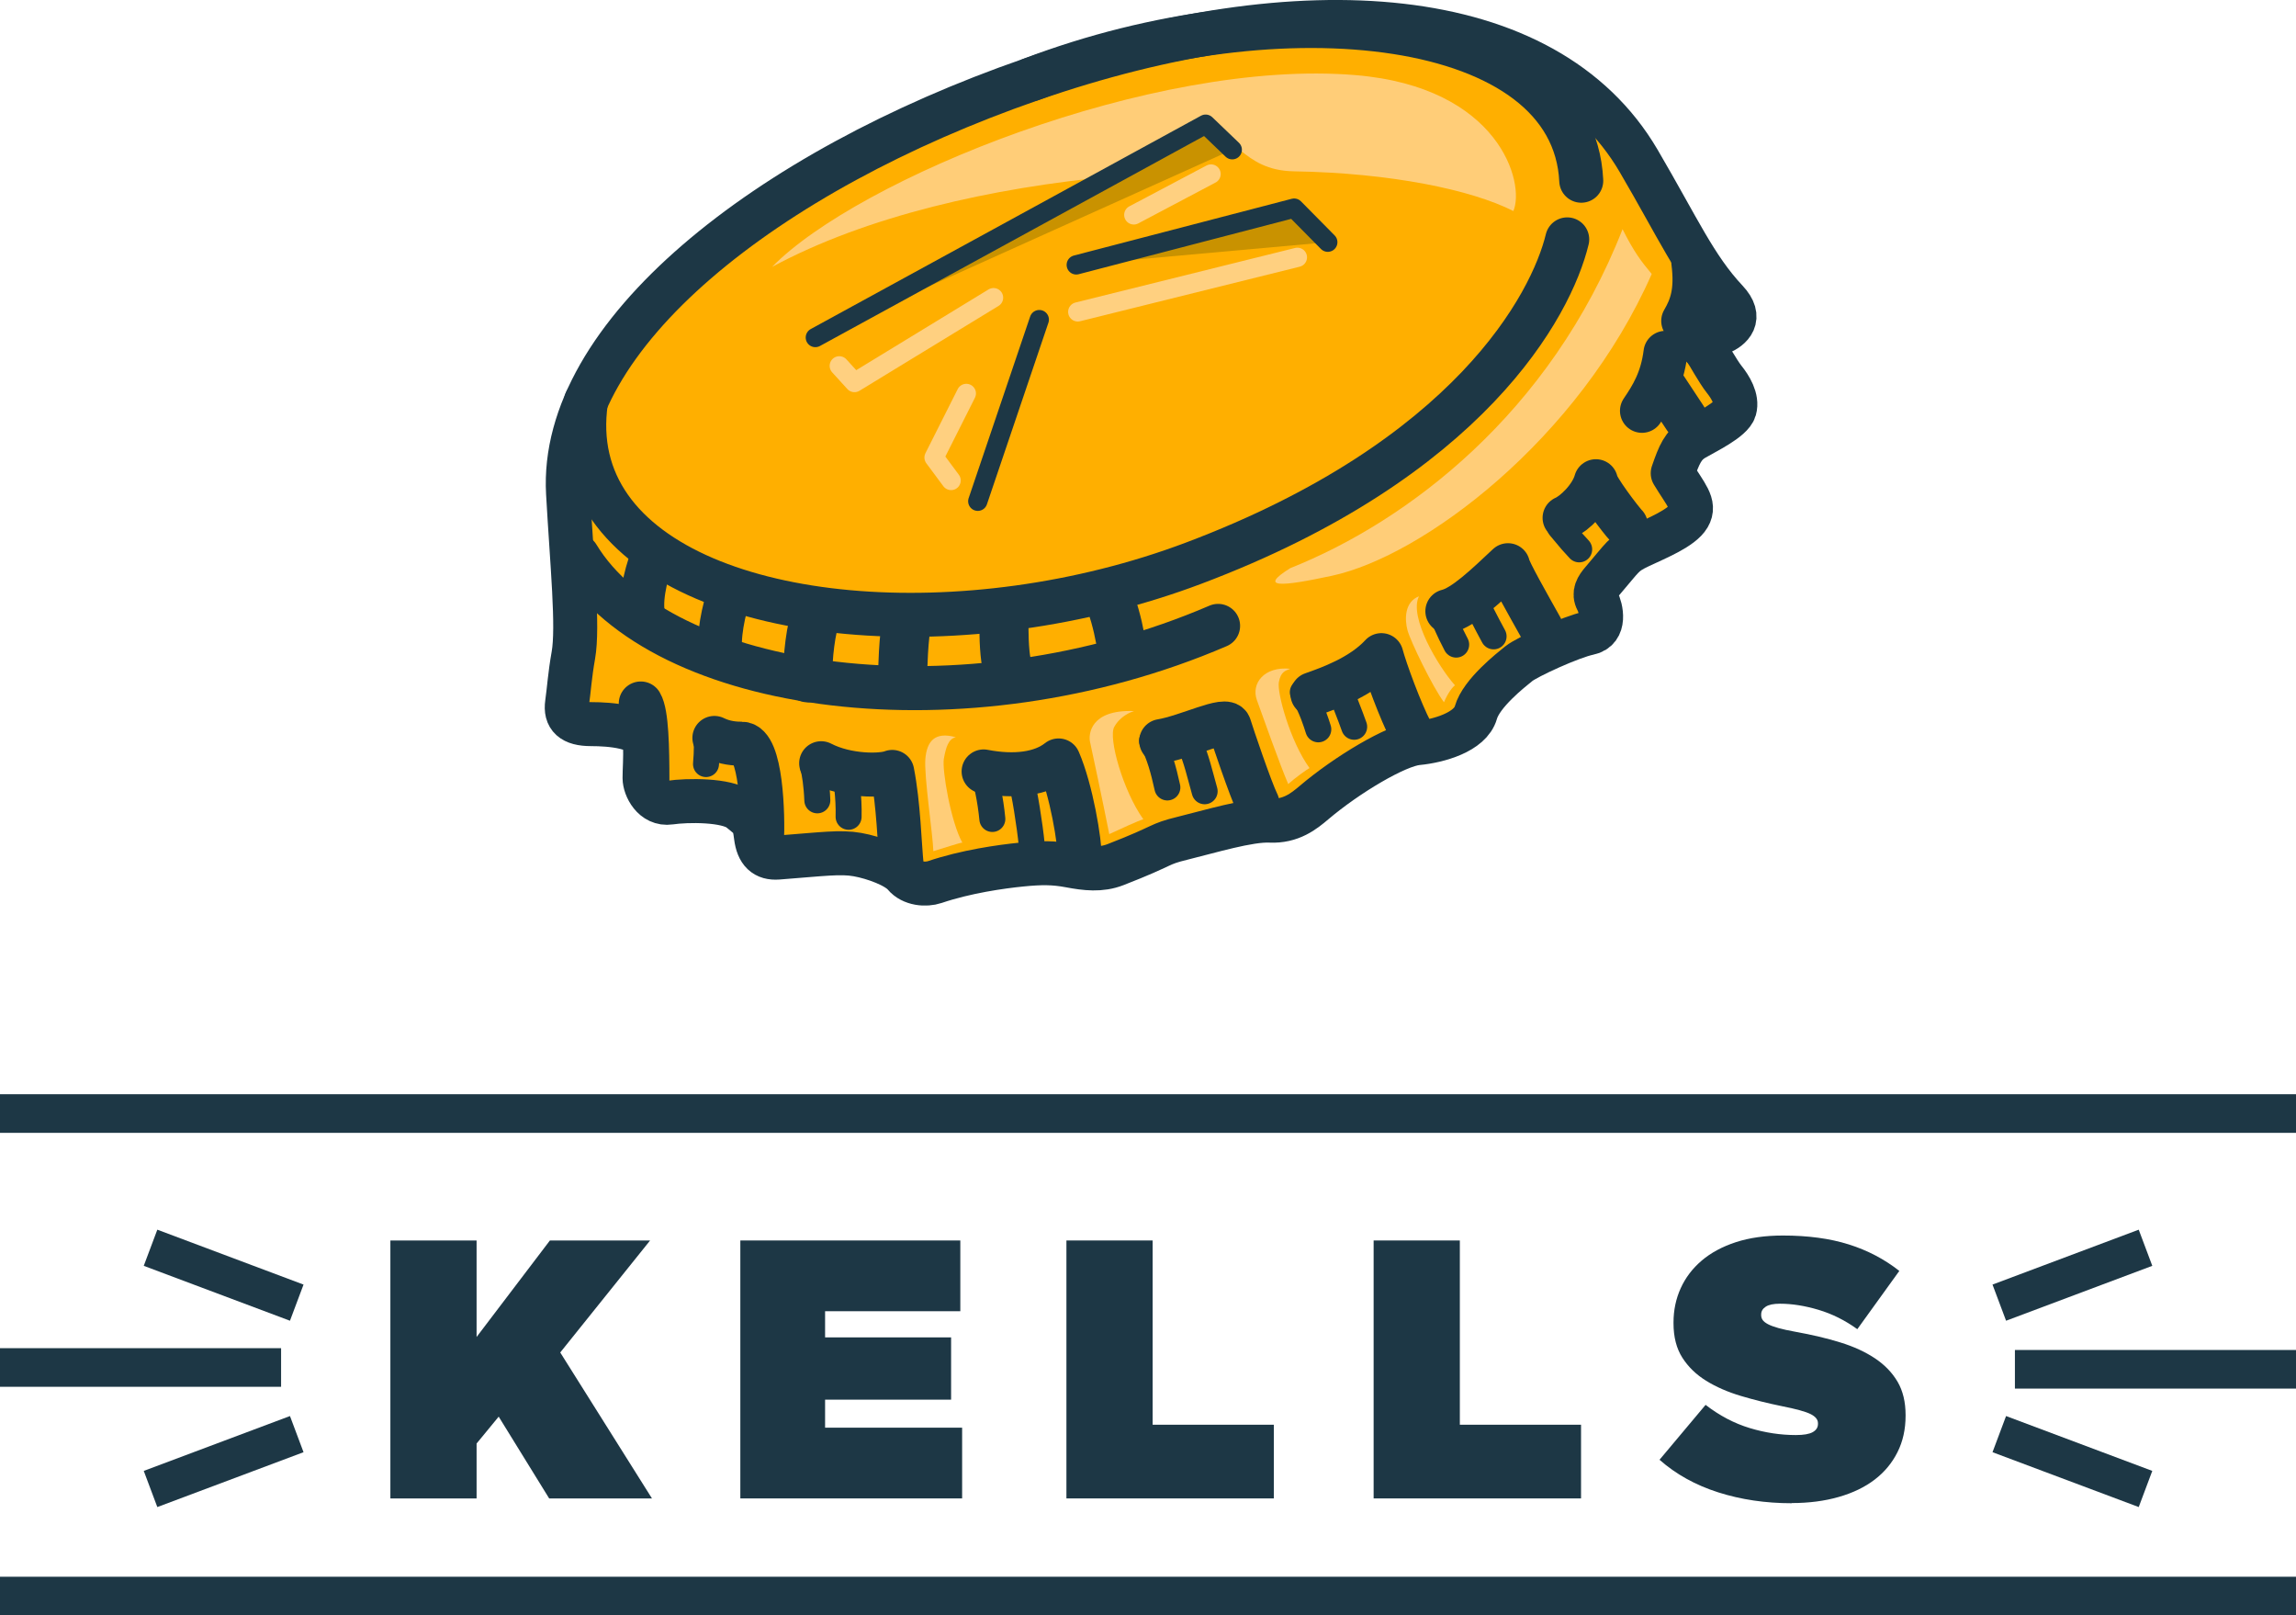 <?xml version="1.0" encoding="UTF-8"?><svg id="Capa_1" xmlns="http://www.w3.org/2000/svg" viewBox="0 0 520.4 366.03"><defs><style>.cls-1{fill:#c99200;}.cls-2{fill:#1d3745;}.cls-3{stroke:#ffd080;}.cls-3,.cls-4,.cls-5,.cls-6,.cls-7{stroke-linecap:round;stroke-linejoin:round;}.cls-3,.cls-4,.cls-5,.cls-6,.cls-7,.cls-8{fill:none;}.cls-3,.cls-7{stroke-width:4.37px;}.cls-9{fill:#ffcd78;}.cls-4{stroke-width:11.13px;}.cls-4,.cls-5,.cls-6,.cls-7,.cls-8{stroke:#1d3745;}.cls-10{fill:#ffaf00;}.cls-5{stroke-width:5.89px;}.cls-6{stroke-width:9.97px;}.cls-8{stroke-miterlimit:10;stroke-width:8.75px;}</style></defs><g><line class="cls-8" y1="361.65" x2="520.4" y2="361.65"/><line class="cls-8" y1="252.32" x2="520.4" y2="252.32"/><g><line class="cls-8" x1="456.69" y1="310.27" x2="520.4" y2="310.27"/><line class="cls-8" x1="453.15" y1="295.17" x2="486.29" y2="282.73"/><line class="cls-8" x1="453.15" y1="324.96" x2="486.29" y2="337.39"/></g><g><line class="cls-8" x1="63.71" y1="309.86" y2="309.86"/><line class="cls-8" x1="67.26" y1="324.96" x2="34.12" y2="337.39"/><line class="cls-8" x1="67.26" y1="295.17" x2="34.12" y2="282.73"/></g><g><path class="cls-2" d="m88.48,281.08h19.54v21.87l16.62-21.87h22.71l-20.37,25.38,20.79,33.07h-23.3l-11.44-18.53-5.01,6.09v12.44h-19.54v-58.45Z"/><path class="cls-2" d="m167.81,281.08h49.85v16.03h-30.65v5.93h28.56v14.11h-28.56v6.35h31.06v16.03h-50.27v-58.45Z"/><path class="cls-2" d="m241.71,281.08h19.54v41.75h27.47v16.7h-47.01v-58.45Z"/><path class="cls-2" d="m311.34,281.08h19.54v41.75h27.47v16.7h-47.01v-58.45Z"/><path class="cls-2" d="m406.12,340.62c-5.96,0-11.51-.82-16.66-2.46-5.15-1.64-9.59-4.1-13.32-7.39l10.44-12.44c3.17,2.45,6.51,4.2,10.02,5.26,3.51,1.06,6.98,1.58,10.44,1.58,1.78,0,3.06-.22,3.84-.67.78-.44,1.17-1.06,1.17-1.84v-.17c0-.84-.57-1.53-1.71-2.09-1.14-.56-3.27-1.14-6.39-1.76-3.29-.67-6.42-1.45-9.39-2.34-2.98-.89-5.59-2.03-7.85-3.43-2.25-1.39-4.05-3.13-5.39-5.22-1.34-2.09-2.01-4.69-2.01-7.81v-.17c0-2.78.54-5.37,1.63-7.77,1.08-2.39,2.67-4.48,4.76-6.26,2.09-1.78,4.67-3.17,7.76-4.18,3.09-1,6.64-1.5,10.65-1.5,5.68,0,10.65.67,14.9,2.01,4.26,1.33,8.09,3.34,11.48,6.01l-9.52,13.2c-2.78-2.01-5.72-3.47-8.81-4.39-3.09-.92-6-1.38-8.73-1.38-1.45,0-2.52.22-3.21.67s-1.04,1.03-1.04,1.76v.17c0,.39.11.75.33,1.08s.63.65,1.21.96c.59.31,1.38.6,2.38.88,1,.28,2.28.56,3.84.84,3.73.67,7.13,1.47,10.19,2.42,3.06.94,5.69,2.16,7.89,3.63,2.2,1.48,3.89,3.25,5.09,5.3,1.2,2.06,1.8,4.57,1.8,7.51v.17c0,3.06-.61,5.82-1.84,8.26-1.23,2.45-2.95,4.52-5.18,6.22-2.23,1.7-4.94,3.01-8.14,3.92-3.2.92-6.75,1.38-10.65,1.38Z"/></g></g><g><g><path class="cls-10" d="m232.32,18c-60.09,20.84-106.94,58.03-104.93,93.76.91,16.16,2.34,30.27,1.21,36.69-.83,4.7-.98,7.7-1.43,10.87-.45,3.17,1.13,4.76,5.44,4.76s12.12.57,12.23,4.3c.11,3.74-.11,5.89-.11,7.93s1.93,6.11,5.78,5.55c3.85-.57,12.91-.68,15.85,1.7,2.94,2.38,3.17,2.49,3.62,6s2.04,4.98,4.98,4.76c10.3-.79,14.15-1.36,18-.68s8.95,2.6,10.64,4.64c1.7,2.04,4.89,2.27,6.91,1.59,7.02-2.38,15.06-3.51,19.59-3.96,4.53-.45,7.36-.45,10.98.23,3.62.68,7.01,1.1,10.42-.23,11.66-4.53,9.29-4.53,15.29-6s14.95-4.19,19.7-3.96c4.76.23,7.71-2.16,9.97-4.08,7.47-6.34,18.68-13.02,23.44-13.48,4.76-.45,12-2.49,13.25-6.91,1.25-4.42,7.93-9.63,9.74-11.1,1.81-1.47,11.89-6.11,15.85-6.91,3.96-.79,2.83-5.66,1.93-7.36-.91-1.7-.08-3.01,1.13-4.42,4.87-5.66,4.64-6.11,8.49-7.93s9.51-4.08,11.1-6.79c1.59-2.72-.68-4.87-3.62-9.74,1.47-4.3,2.38-6.34,4.87-7.81s8.49-4.3,9.17-6.68c.68-2.38-1.02-5.1-2.38-6.79s-3.77-6.04-4.15-6.57c0-1.89.68-2.87,3.17-3.93,2.49-1.06,5.22-3.38,1.51-7.32-7.1-7.55-10.95-16.38-19.93-31.71C348.98.52,293.49-3.21,232.32,18Z"/><g><g><path class="cls-6" d="m233.68,18c-60.09,20.84-106.94,58.03-104.93,93.76.91,16.16,2.34,30.27,1.21,36.69-.83,4.7-.98,7.7-1.43,10.87s1.13,4.76,5.44,4.76,12.12.57,12.23,4.3c.11,3.74-.11,5.89-.11,7.93s1.93,6.11,5.78,5.55c3.85-.57,12.91-.68,15.85,1.7,2.94,2.38,3.17,2.49,3.62,6,.45,3.51,2.04,4.98,4.98,4.76,10.3-.79,14.15-1.36,18-.68s8.95,2.6,10.64,4.64c1.7,2.04,4.89,2.27,6.91,1.59,7.02-2.38,15.06-3.51,19.59-3.96,4.53-.45,7.36-.45,10.98.23,3.62.68,7.01,1.1,10.42-.23,11.66-4.53,9.29-4.53,15.29-6,6-1.47,14.95-4.19,19.7-3.96,4.76.23,7.71-2.16,9.97-4.08,7.47-6.34,18.68-13.02,23.44-13.48,4.76-.45,12-2.49,13.25-6.91,1.25-4.42,7.93-9.63,9.74-11.1,1.81-1.47,11.89-6.11,15.85-6.91,3.96-.79,2.83-5.66,1.93-7.36-.91-1.7-.08-3.01,1.13-4.42,4.87-5.66,4.64-6.11,8.49-7.93s9.51-4.08,11.1-6.79c1.59-2.72-.68-4.87-3.62-9.74,1.47-4.3,2.38-6.34,4.87-7.81,2.49-1.47,8.49-4.3,9.17-6.68.68-2.38-1.02-5.1-2.38-6.79-1.36-1.7-3.77-6.04-4.15-6.57,0-1.89.68-2.87,3.17-3.93s5.22-3.38,1.51-7.32c-7.1-7.55-10.95-16.38-19.93-31.71C350.34.52,294.85-3.21,233.68,18Z"/><path class="cls-6" d="m172.7,190.77c.3-6.04-.13-22.25-4.58-22.25-1.38,0-3.77-.11-6.2-1.31"/><path class="cls-6" d="m186.12,172.94c5.84,3.03,13.72,2.94,16.11,1.97,1.47,7.47,1.63,16.33,2.16,21.37"/><path class="cls-6" d="m222.94,174.8c7.02,1.36,13.14.57,16.99-2.49,2.87,6.64,4.87,18.38,4.83,22.5"/><path class="cls-6" d="m285,182.02c-1.51-3.02-5.71-15.45-6.34-17.51-.66-2.17-9.46,2.41-15.47,3.41"/><path class="cls-6" d="m319.89,165.89c-2.49-4.76-5.89-14.04-6.79-17.44-4.51,4.9-11.76,7.47-15.63,8.83"/><path class="cls-6" d="m349.28,142.26c-2.87-5.13-7.34-12.98-7.49-14.19-4.83,4.53-9.97,9.51-13.74,10.42"/><path class="cls-6" d="m368.51,119.01c-1.05-1.07-6.79-8.61-6.79-9.97-1.06,3.77-4.98,7.4-7.1,8.3"/><path class="cls-6" d="m381.95,94.7c-2.87-4.38-4.38-6.64-4.38-6.64"/><path class="cls-6" d="m372.16,93.09c2.26-3.32,4.57-7.05,5.33-13.14"/><path class="cls-6" d="m132.82,90.93c-1.34,9.31.72,17.31,5.39,23.98,18.95,27.08,80.88,32.09,132.31,12.71,62.51-23.55,81.08-58.43,84.7-73.38"/><path class="cls-6" d="m130.93,125.99c18.9,31.19,87.66,40.58,145.16,15.83"/><path class="cls-6" d="m358.4,40.95c-1.81-37.64-68.44-44.44-124.71-22.95"/><path class="cls-6" d="m147.72,126.67c-1.4,3.64-3,10.25-1.64,13.75"/><path class="cls-6" d="m165.46,134.14c-1.4,3.64-2.89,10.71-2.06,14.37"/><path class="cls-4" d="m185.07,139.12c-1.26,3.06-2.1,9.92-1.95,14.46"/><path class="cls-4" d="m205.6,141.2c-.78,1.88-1.06,11.25-1.06,13.74"/><path class="cls-4" d="m227.6,140.35c-.15,1.96,0,7.54.5,9.75"/><path class="cls-4" d="m251.07,135.23c1.09,1.72,2.33,6.67,2.76,9.12"/><path class="cls-6" d="m383.79,59.33c.88,6.77-.44,10.23-2.28,13.39,1.27,2.94,4.04,5.38,5.12,6.65"/></g><path class="cls-6" d="m146.74,176.76c0-7.25-.15-15.1-1.51-17.36"/><path class="cls-5" d="m192.34,185.08c.12-4.52-.57-9.1-.91-10.05"/><path class="cls-5" d="m185.25,181.35c-.13-3.48-.62-6.51-.89-7.26"/><path class="cls-5" d="m160.02,173.13c.26-2.93.24-5.44.02-6.04"/><path class="cls-5" d="m224.92,185.57c-.43-4.5-1.38-8.65-1.84-9.55"/><path class="cls-5" d="m233.86,191.55c-.43-4.5-1.77-12.8-2.23-13.7"/><path class="cls-5" d="m261.12,167.86c1.66,3.17,2.57,6.49,3.47,10.57"/><path class="cls-5" d="m269.76,168.73c1.43,3.28,2.16,6.54,3.28,10.56"/><path class="cls-5" d="m295.29,156.85c2.15,3.93,3.01,6.87,3.51,8.41"/><path class="cls-5" d="m302.4,153.96c1.51,2.42,3.77,8.61,4.53,10.72"/><path class="cls-5" d="m327.19,140.04c1.5,3.39,2.05,4.47,2.86,6.02"/><path class="cls-5" d="m353.56,119.44c2.36,2.87,3.17,3.76,4.37,5.04"/><path class="cls-5" d="m333.38,134.41c1.51,2.76,3.57,6.91,5.15,9.78"/></g><g><path class="cls-9" d="m174.97,60.5c19.48-19.93,86.4-47.31,132.26-43.48,32.61,2.72,38.5,24.46,35.78,30.8-9.49-4.83-27.79-8.63-49.71-9-12.17-.2-12.83-9.39-22.01-8.95-4.73.22-14.05,9.64-18.86,10.08-27.67,2.58-56.05,8.99-77.46,20.54Z"/><path class="cls-9" d="m211.55,192.87c3.06-.91,6-1.93,6.57-1.93-2.6-4.64-4.64-16.53-4.19-19.02.45-2.49,1.02-4.53,2.72-4.87-4.87-1.36-6.57,1.02-6.91,4.87s1.7,17.21,1.81,20.95Z"/><path class="cls-9" d="m251.42,189c2.99-1.37,6.47-2.99,7.72-3.36-4.61-6.47-7.97-18.42-6.6-20.91s3.73-3.36,4.48-3.61c-9.96-.37-10.33,5.35-9.96,6.97.37,1.62,3.11,14.56,4.36,20.91Z"/><path class="cls-9" d="m291.98,177.66c1.51-1.36,4.23-3.32,4.83-3.62-4.38-6.04-7.4-17.06-6.95-19.48s1.51-2.57,2.57-3.02c-5.89-.6-8.91,3.32-7.55,7.1,1.36,3.77,5.28,14.8,7.1,19.02Z"/><path class="cls-9" d="m292.44,128.74c26.57-10.57,59.01-35.14,75.32-76.81,2.6,5.19,4.25,7.32,6.61,10.15-16.53,37.54-51.9,63.96-72.47,68.38-11.75,2.53-16.7,2.81-9.46-1.72Z"/><path class="cls-9" d="m327.28,159.13c1.02-2.38,2.04-3.51,2.49-3.85-3.74-4.19-10.53-15.51-8.15-20.16-3.28,1.25-3.28,5.21-2.6,7.7.68,2.49,5.66,12.8,8.27,16.31Z"/></g></g><polygon class="cls-1" points="184.8 76.48 273.26 28.14 279.3 33.93 184.8 76.48"/><polygon class="cls-1" points="243.94 60.02 293.32 47.16 300.95 54.88 243.94 60.02"/><g><polyline class="cls-7" points="279.3 33.93 273.26 28.14 184.8 76.48"/><line class="cls-7" x1="221.62" y1="113.58" x2="235.56" y2="72.42"/><polyline class="cls-7" points="243.94 60.02 293.32 47.16 300.95 54.88"/><polyline class="cls-3" points="190.23 82.9 193.67 86.68 225.19 67.45"/><polyline class="cls-3" points="215.57 108.87 211.71 103.67 219.02 89.15"/><line class="cls-3" x1="244.28" y1="70.67" x2="294.06" y2="58.31"/><line class="cls-3" x1="256.98" y1="48.69" x2="274.49" y2="39.43"/></g></g></svg>